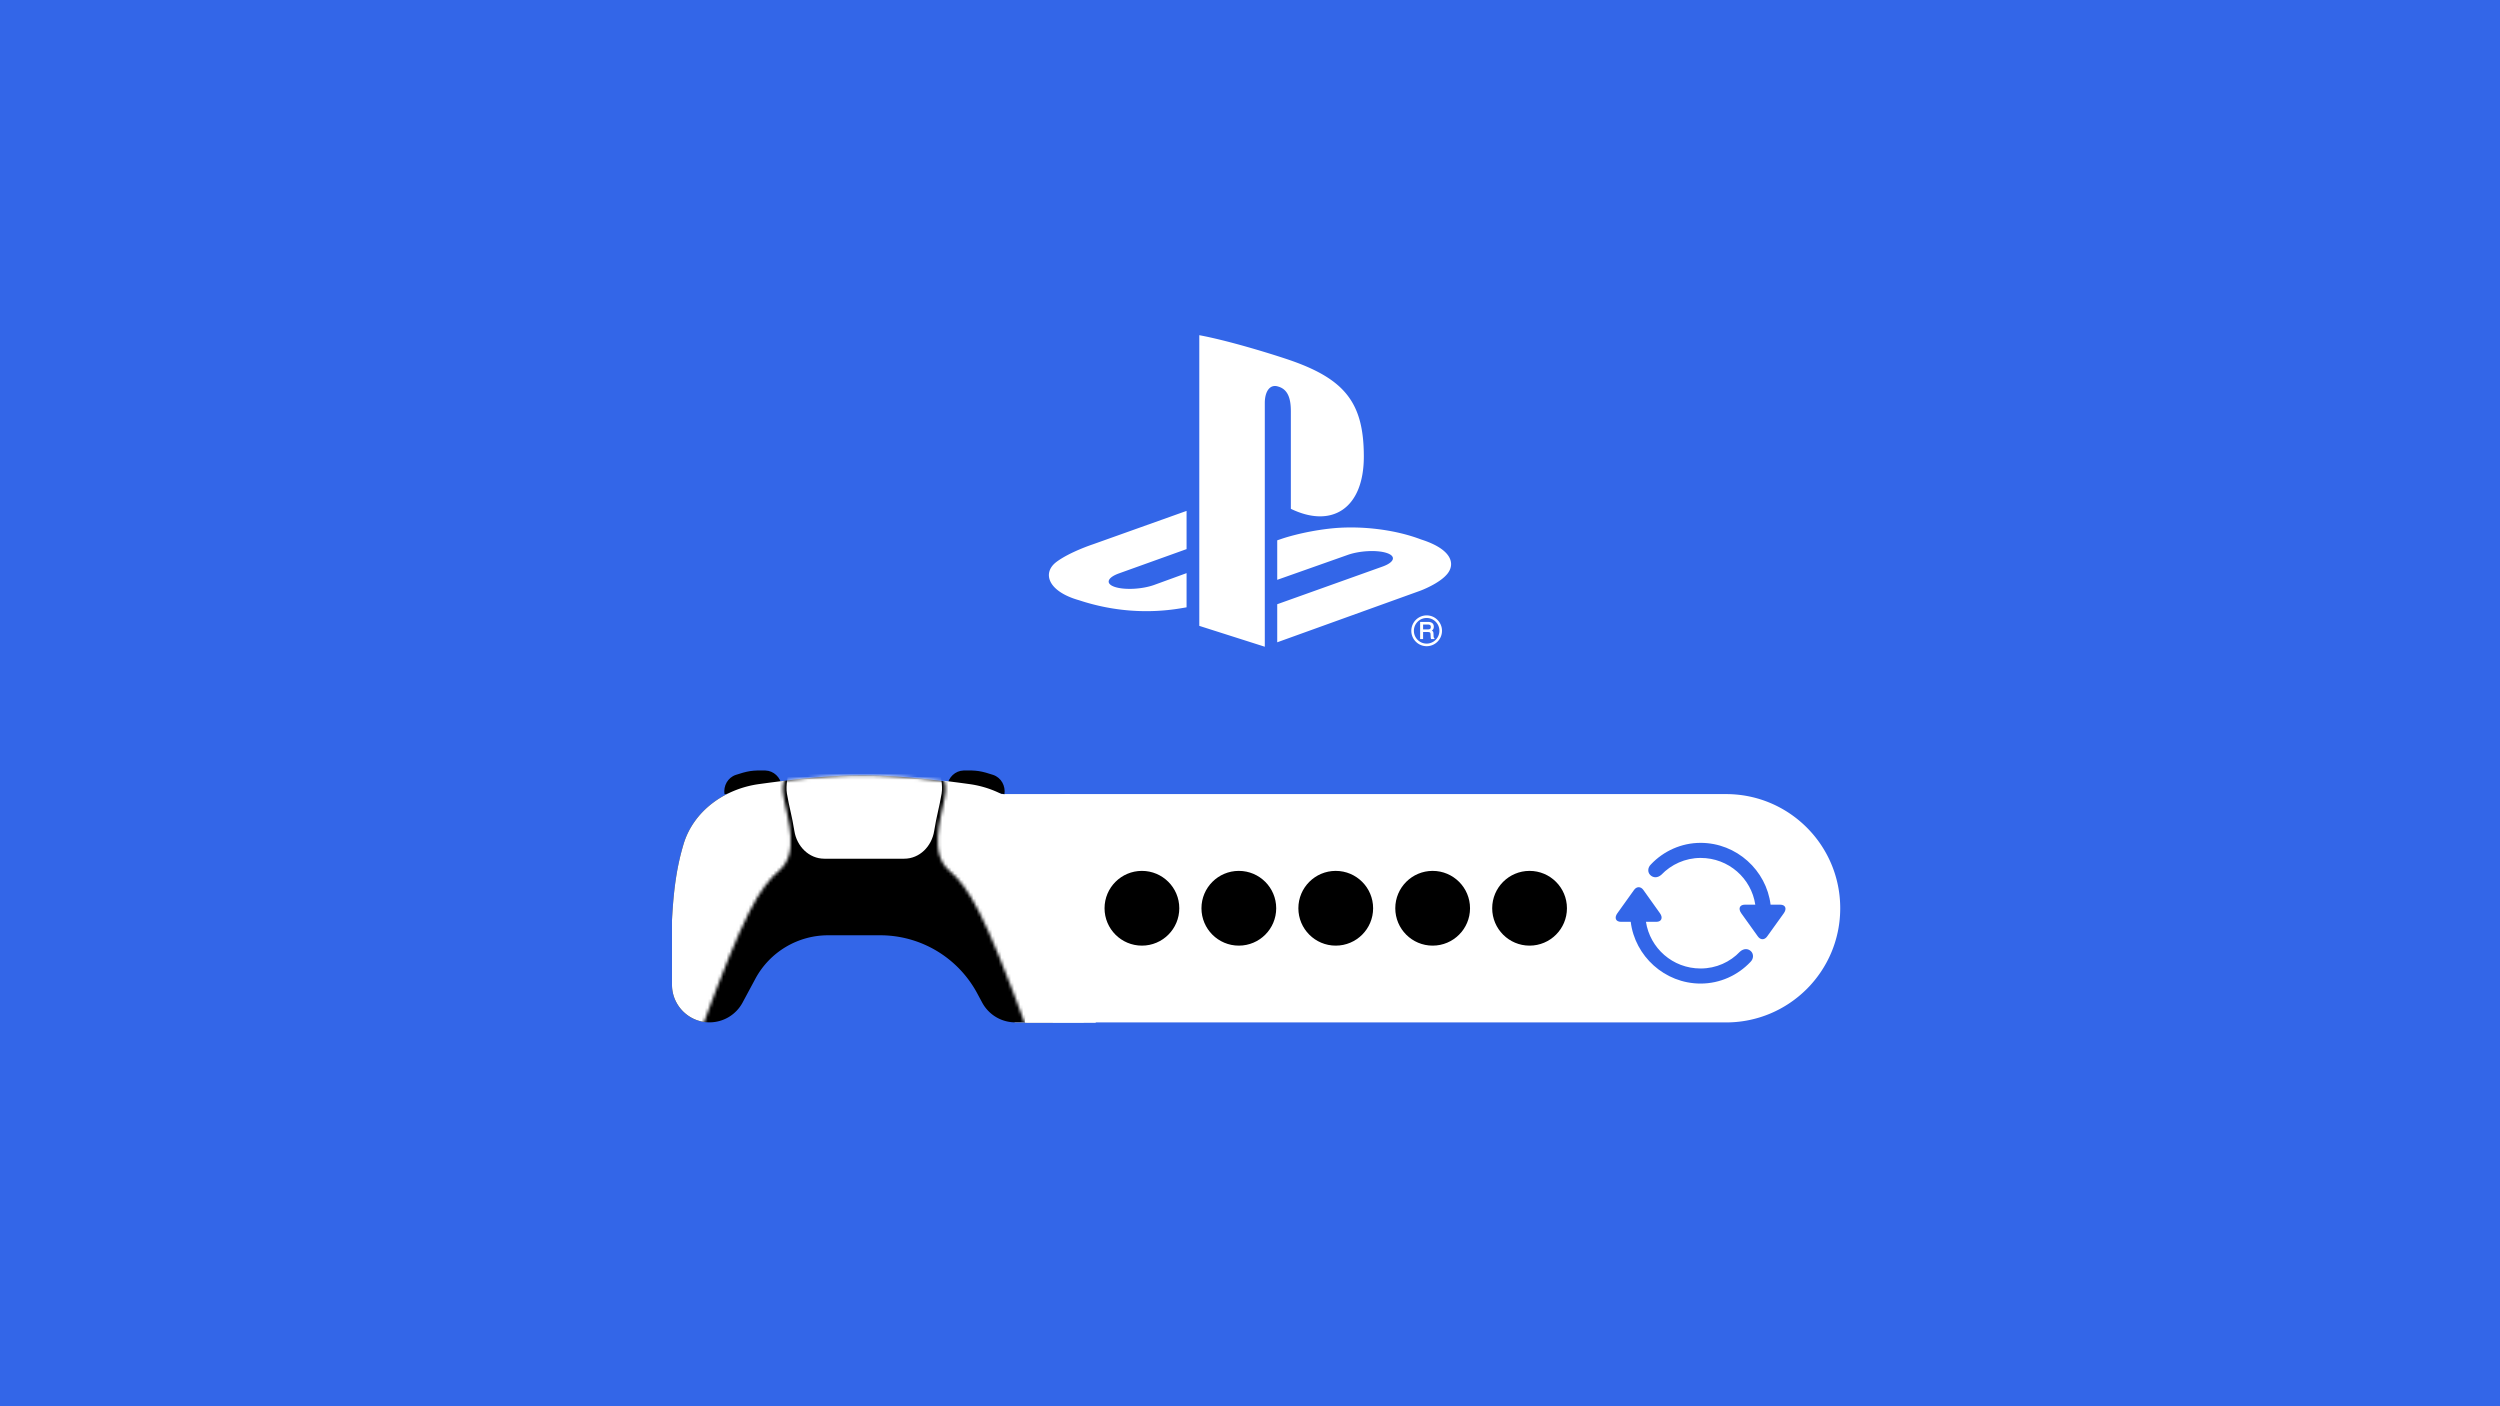<svg width="800" height="450" viewBox="0 0 800 450" fill="none" xmlns="http://www.w3.org/2000/svg"><path fill="#3366E8" d="M0 0h800v450H0z"/><path fill-rule="evenodd" clip-rule="evenodd" d="M463.205 183.563c-2.514 3.184-8.673 5.454-8.673 5.454l-45.819 16.518v-12.181l33.72-12.059c3.826-1.376 4.414-3.321 1.303-4.342-3.104-1.024-8.726-.731-12.555.651l-22.468 7.943v-12.643l1.295-.44s6.492-2.306 15.622-3.321c9.129-1.009 20.308.138 29.083 3.477 9.89 3.136 11.003 7.76 8.492 10.943zm-50.131-20.743v-31.152c0-3.659-.672-7.027-4.092-7.981-2.619-.842-4.245 1.599-4.245 5.255v78.014l-20.963-6.678V107.26c8.914 1.661 21.899 5.586 28.879 7.948 17.753 6.118 23.772 13.731 23.772 30.886 0 16.72-10.284 23.058-23.351 16.726zm-67.764 29.26c-10.152-2.869-11.842-8.848-7.214-12.293 4.276-3.18 11.549-5.574 11.549-5.574l30.057-10.727v12.229l-21.629 7.769c-3.821 1.376-4.408 3.324-1.304 4.345 3.108 1.021 8.732.731 12.559-.648l10.374-3.779v10.941c-.657.117-1.391.234-2.069.349-10.378 1.701-21.431.991-32.323-2.612zm111.219 4.844c1.312 0 2.543.511 3.47 1.453a4.895 4.895 0 011.438 3.479 4.885 4.885 0 01-1.438 3.48 4.844 4.844 0 01-3.47 1.446 4.846 4.846 0 01-3.47-1.446 4.88 4.88 0 01-1.436-3.48c0-2.717 2.199-4.932 4.906-4.932zm-4.081 4.932c0 1.095.424 2.124 1.195 2.893a4.021 4.021 0 002.886 1.203c2.253 0 4.08-1.837 4.08-4.096 0-1.097-.42-2.127-1.195-2.898a4.018 4.018 0 00-2.885-1.2 4.018 4.018 0 00-2.886 1.2 4.07 4.07 0 00-1.195 2.898zm5.563-2.655c.538.238.809.695.809 1.347 0 .334-.07.616-.213.836a1.453 1.453 0 01-.412.399c.128.076.243.167.327.273.117.152.184.396.193.727l.027.702c.008.187.02.331.049.419.03.129.085.211.155.238l.073.035v.32h-1.058l-.035-.062a.942.942 0 01-.07-.214 3.308 3.308 0 01-.038-.428l-.044-.872c-.012-.302-.114-.49-.307-.589-.12-.056-.319-.082-.588-.082h-1.488v2.247h-.95v-5.484h2.538c.415 0 .763.062 1.032.188zm-2.62 2.209h1.515c.304 0 .546-.055.719-.17.158-.114.234-.323.234-.625 0-.328-.108-.543-.336-.657a1.205 1.205 0 00-.524-.097h-1.608v1.549z" fill="#fff"/><path d="M292.036 286.793c-13.919-10.507-6.489-32.684 10.95-32.684h249.351c20.177 0 36.534 16.357 36.534 36.534s-16.357 36.534-36.534 36.534H324.744l-29.406-37.157a18.178 18.178 0 00-3.302-3.227z" fill="#fff"/><circle r="11.959" transform="matrix(1 0 0 -1 365.414 290.643)" fill="#000"/><circle r="11.959" transform="matrix(1 0 0 -1 396.426 290.643)" fill="#000"/><circle r="11.959" transform="matrix(1 0 0 -1 427.438 290.643)" fill="#000"/><circle r="11.959" transform="matrix(1 0 0 -1 458.45 290.643)" fill="#000"/><circle r="11.959" transform="matrix(1 0 0 -1 489.462 290.643)" fill="#000"/><path d="M231.837 254.146c-.4-2.677 1.042-5.308 3.606-6.176 1.533-.52 3.231-1.014 4.649-1.226 1.418-.212 3.187-.236 4.805-.187 2.705.08 4.854 2.175 5.254 4.852l-18.314 2.737zm89.585 0c.4-2.677-1.043-5.308-3.607-6.176-1.533-.52-3.231-1.014-4.649-1.226-1.418-.212-3.187-.236-4.805-.187-2.705.08-4.854 2.175-5.254 4.852l18.315 2.737z" fill="#000"/><path d="M218.7 270.255c3.17-10.717 13.135-17.83 24.207-19.35 27.003-3.709 38.83-3.749 66.391.036 10.921 1.499 20.753 8.469 23.77 19.071 2.105 7.395 3.071 14.574 3.822 24.46v32.68h-12.015a12 12 0 01-10.569-6.316l-1.615-3.003a35.231 35.231 0 00-31.029-18.545h-16.659a26.445 26.445 0 00-23.298 13.932l-4.086 7.608a12.004 12.004 0 01-10.576 6.324c-6.63 0-12.004-5.374-12.004-12.004v-20.676c.519-10.18 1.585-17.201 3.661-24.217z" fill="#000"/><mask id="a" maskUnits="userSpaceOnUse" x="183" y="238" width="71" height="92"><path d="M250.79 255.155c-1.147-6.115 1.513-7.724 2.986-7.764v-3.822l-35.712-5.255-34.637 73.574 40.967 17.557c13.855-37.623 18.632-45.386 24.962-50.88 6.331-5.495 2.867-15.766 1.434-23.41z" fill="#fff"/></mask><g mask="url(#a)"><path d="M218.7 270.254c3.17-10.716 13.135-17.829 24.207-19.35 27.003-3.708 38.83-3.748 66.391.036 10.921 1.5 20.753 8.469 23.77 19.072 2.105 7.394 3.071 14.574 3.822 24.46v20.671c0 6.632-5.377 12.009-12.01 12.009-4.42 0-8.483-2.428-10.576-6.321l-4.093-7.611a26.469 26.469 0 00-23.312-13.933h-21.914a26.353 26.353 0 00-23.242 13.933l-4.043 7.566a12.043 12.043 0 01-10.62 6.366c-6.65 0-12.041-5.391-12.041-12.041v-20.639c.519-10.18 1.585-17.201 3.661-24.218z" fill="#fff"/></g><mask id="b" maskUnits="userSpaceOnUse" x="299" y="238" width="71" height="92"><path d="M302.314 255.155c1.147-6.115-1.513-7.724-2.986-7.764v-3.822l35.712-5.255 34.637 73.574-40.967 17.557c-13.855-37.623-18.633-45.386-24.963-50.88-6.33-5.495-2.867-15.766-1.433-23.41z" fill="#fff"/></mask><g mask="url(#b)"><path d="M334.403 270.255c-3.17-10.717-13.135-17.83-24.207-19.35-27.003-3.709-38.83-3.749-66.391.036-10.921 1.499-20.753 8.469-23.77 19.071-2.105 7.395-3.071 14.574-3.822 24.46v20.671c0 6.633 5.377 12.009 12.01 12.009 4.42 0 8.483-2.428 10.576-6.321l4.093-7.611a26.47 26.47 0 0123.312-13.932h21.914a26.35 26.35 0 0123.242 13.932l3.806 7.122a12.88 12.88 0 0011.361 6.81c7.466 0 13.368-6.326 12.85-13.773l-1.312-18.907c-.52-10.18-1.586-17.201-3.662-24.217z" fill="#fff"/></g><mask id="c" maskUnits="userSpaceOnUse" x="215" y="248" width="122" height="80"><path d="M218.7 270.255c3.17-10.717 13.135-17.83 24.207-19.35 27.003-3.709 38.83-3.749 66.391.036 10.921 1.499 20.753 8.469 23.77 19.071 2.105 7.395 3.071 14.574 3.822 24.46v20.671c0 6.633-5.377 12.009-12.01 12.009-4.42 0-8.483-2.428-10.576-6.321l-4.093-7.611a26.47 26.47 0 00-23.312-13.932h-21.914a26.352 26.352 0 00-23.242 13.932l-4.043 7.566a12.043 12.043 0 01-10.62 6.366c-6.65 0-12.041-5.391-12.041-12.041v-20.639c.519-10.18 1.585-17.201 3.661-24.217z" fill="#fff"/></mask><g mask="url(#c)"><path fill-rule="evenodd" clip-rule="evenodd" d="M278.17 247.625h-25.922s-.878 3.691-.439 6.277c.378 2.225.767 3.973 1.15 5.695.429 1.924.85 3.816 1.241 6.308.768 4.899 4.635 8.88 9.594 8.88h25.545c4.959 0 8.827-3.981 9.595-8.88.39-2.492.812-4.384 1.24-6.308.384-1.722.773-3.47 1.151-5.695.439-2.586-.44-6.277-.44-6.277H278.17z" fill="#fff"/></g><path d="M350.608 327.182v-11.08l-20.344-5.062-2.292 16.142h22.636z" fill="#fff"/><path d="M322.265 279.841c-3.276-13.068 6.607-25.732 20.078-25.732l4.464 73.068h-18.36l-3.507-35.459a27.136 27.136 0 00-.681-3.921l-1.994-7.956z" fill="#fff"/><path d="M350.608 327.182v-11.08l-20.344-5.062-2.292 16.142h22.636z" fill="#fff"/><path d="M569.65 289.495h-3.065c-1.326-10.954-10.862-19.781-22.388-19.781-6.22 0-11.891 2.675-15.848 6.838-1.166 1.097-1.143 2.584-.274 3.453.915.914 2.287 1.029 3.544-.069 3.156-3.293 7.638-5.397 12.578-5.397 8.987 0 16.237 6.563 17.494 14.956h-3.338c-1.693 0-2.173 1.304-1.167 2.721l5.352 7.478c.823 1.144 2.103 1.144 2.927 0l5.351-7.455c1.029-1.418.572-2.744-1.166-2.744zm-50.928 5.488h3.11c1.326 10.932 10.839 19.759 22.365 19.759 6.266 0 11.937-2.699 15.894-6.861 1.143-1.075 1.097-2.584.251-3.453-.915-.915-2.287-1.006-3.544.092-3.133 3.315-7.616 5.396-12.601 5.396-8.987 0-16.214-6.563-17.494-14.933h3.316c1.692 0 2.195-1.326 1.166-2.744l-5.328-7.478c-.824-1.143-2.127-1.143-2.95 0l-5.352 7.478c-1.029 1.418-.571 2.744 1.167 2.744z" fill="#3366E8"/></svg>